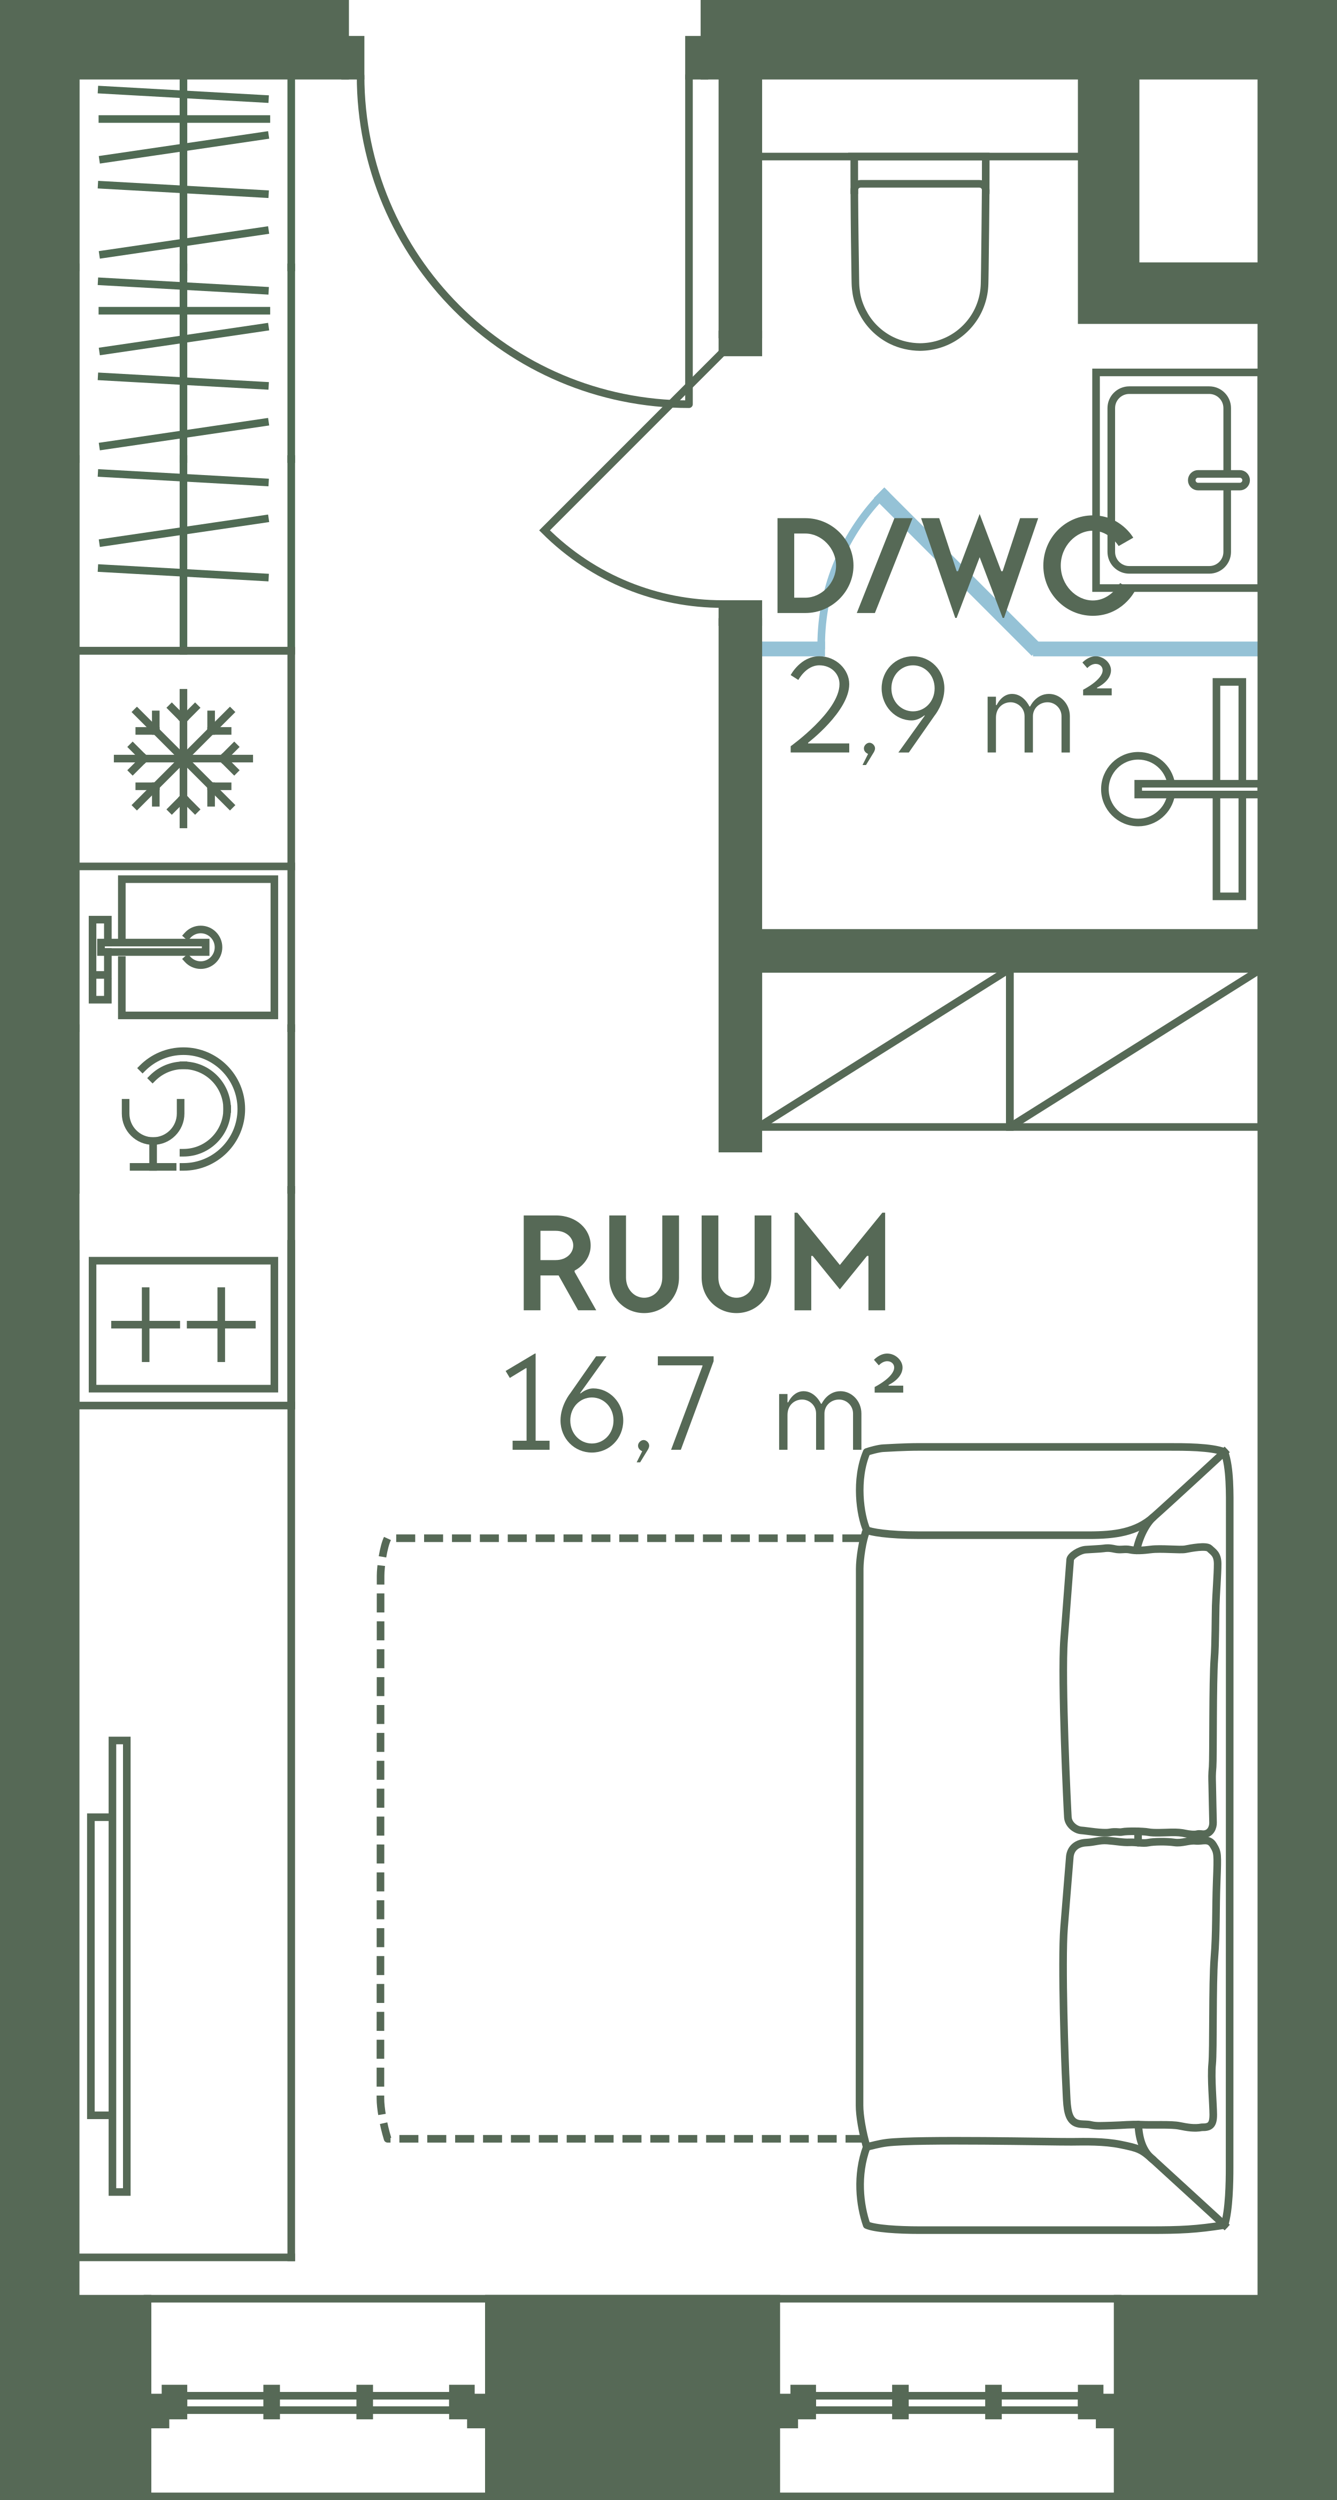 <?xml version="1.0" encoding="UTF-8"?><svg id="Layer_2" xmlns="http://www.w3.org/2000/svg" viewBox="0 0 105.482 197.183"><g id="_2._korrus"><g id="_28"><g id="LWPOLYLINE"><rect x="81.796" y="50.898" width="17.717" height=".567" fill="none" stroke="#95c2d6" stroke-linecap="square" stroke-miterlimit="10" stroke-width=".6"/></g><g id="LWPOLYLINE-2"><rect x="59.828" y="50.898" width="4.961" height=".567" fill="none" stroke="#95c2d6" stroke-linecap="square" stroke-miterlimit="10" stroke-width=".6"/></g><g id="LWPOLYLINE-3"><rect x="75.299" y="36.581" width=".567" height="17.008" transform="translate(-9.743 66.65) rotate(-45)" fill="none" stroke="#95c2d6" stroke-linecap="square" stroke-miterlimit="10" stroke-width=".6"/></g><path d="M69.77,38.872c-3.078,3.078-4.981,7.33-4.981,12.026" fill="none" stroke="#95c2d6" stroke-linecap="square" stroke-miterlimit="10" stroke-width=".6"/><rect x="75.418" y="49.481" width="22.677" height="25.512" transform="translate(148.994 -24.52) rotate(90)" fill="none" stroke-width="0"/><rect x="94.232" y="57.382" width=".85" height="9.711" transform="translate(156.894 -32.42) rotate(90)" fill="none" stroke="#566956" stroke-miterlimit="10" stroke-width=".6"/><polyline points="95.972 61.812 95.972 53.781 98.013 53.781 98.013 61.812" fill="none" stroke="#566956" stroke-miterlimit="10" stroke-width=".6"/><polyline points="95.972 62.662 95.972 70.693 98.013 70.693 98.013 62.662" fill="none" stroke="#566956" stroke-miterlimit="10" stroke-width=".6"/><path d="M92.399,62.662c-.203,1.251-1.289,2.206-2.597,2.206-1.453,0-2.631-1.178-2.631-2.631,0-1.453,1.178-2.631,2.631-2.631,1.308,0,2.394.955,2.597,2.206" fill="none" stroke="#566956" stroke-miterlimit="10" stroke-width=".6"/><rect x="86.473" y="29.371" width="13.039" height="17.008" fill="none" stroke="#566956" stroke-linecap="square" stroke-miterlimit="10" stroke-width=".6"/><path d="M96.82,38.427v5.099c0,.783-.635,1.417-1.417,1.417h-6.312c-.783,0-1.417-.635-1.417-1.417v-11.339c0-.783.635-1.417,1.417-1.417h6.312c.783,0,1.417.635,1.417,1.417v5.116" fill="none" stroke="#566956" stroke-linecap="square" stroke-miterlimit="10" stroke-width=".6"/><path d="M94.523,38.375c-.276,0-.5-.224-.5-.5,0-.276.224-.5.5-.5h3.289c.276,0,.5.224.5.5,0,.276-.224.5-.5.5h-3.289s-0,0-0,0Z" fill="none" stroke="#566956" stroke-linecap="square" stroke-miterlimit="10" stroke-width=".6"/><path d="M77.77,14.999c.002-.277-.222-.502-.498-.502h-9.376c-.277,0-.5.225-.498.502" fill="none" stroke="#566956" stroke-linecap="square" stroke-miterlimit="10" stroke-width=".6"/><g id="SPLINE"><path d="M67.396,12.347c.001,1.059.001,2.203.009,3.262.007,1.059.015,2.118.029,3.176.014,1.062.028,2.124.046,3.186.004.265.006.529.034.793.027.256.065.51.129.76.122.482.323.945.576,1.372.492.833,1.244,1.524,2.112,1.95.702.345,1.473.515,2.253.524.517-.006,1.026-.079,1.52-.234.471-.148.919-.361,1.328-.638.809-.547,1.462-1.333,1.841-2.235.197-.468.327-.965.378-1.471.027-.26.031-.522.035-.784.004-.263.009-.526.013-.789.016-1.059.061-5.291.067-6.347.004-.813.004-1.712.005-2.525h-10.375Z" fill="none" stroke="#566956" stroke-linecap="square" stroke-miterlimit="10" stroke-width=".6"/></g><g id="LINE"><line x1="59.828" y1="12.347" x2="85.339" y2="12.347" fill="#566956" stroke="#566956" stroke-linecap="square" stroke-miterlimit="10" stroke-width=".6"/></g><g id="LWPOLYLINE-4"><rect x="86.757" y="189.087" width="1.417" height="2.126" fill="#566956" stroke="#566956" stroke-linecap="square" stroke-miterlimit="10" stroke-width=".6"/></g><g id="LWPOLYLINE-5"><rect x="61.245" y="189.087" width="1.417" height="2.126" fill="#566956" stroke="#566956" stroke-linecap="square" stroke-miterlimit="10" stroke-width=".6"/></g><g id="LWPOLYLINE-6"><rect x="62.662" y="188.379" width="1.417" height="2.126" fill="#566956" stroke="#566956" stroke-linecap="square" stroke-miterlimit="10" stroke-width=".6"/></g><g id="LWPOLYLINE-7"><rect x="85.339" y="188.379" width="1.417" height="2.126" fill="#566956" stroke="#566956" stroke-linecap="square" stroke-miterlimit="10" stroke-width=".6"/></g><g id="LWPOLYLINE-8"><rect x="64.079" y="188.946" width="21.26" height="1.134" fill="none" stroke="#566956" stroke-linecap="square" stroke-miterlimit="10" stroke-width=".6"/></g><g id="LWPOLYLINE-9"><rect x="78.026" y="188.379" width=".709" height="2.126" fill="#566956" stroke="#566956" stroke-linecap="square" stroke-miterlimit="10" stroke-width=".6"/></g><g id="LWPOLYLINE-10"><rect x="70.684" y="188.379" width=".709" height="2.126" fill="#566956" stroke="#566956" stroke-linecap="square" stroke-miterlimit="10" stroke-width=".6"/></g><g id="LWPOLYLINE-11"><rect x="37.15" y="189.087" width="1.417" height="2.126" fill="#566956" stroke="#566956" stroke-linecap="square" stroke-miterlimit="10" stroke-width=".6"/></g><g id="LWPOLYLINE-12"><rect x="11.639" y="189.087" width="1.417" height="2.126" fill="#566956" stroke="#566956" stroke-linecap="square" stroke-miterlimit="10" stroke-width=".6"/></g><g id="LWPOLYLINE-13"><rect x="13.056" y="188.379" width="1.417" height="2.126" fill="#566956" stroke="#566956" stroke-linecap="square" stroke-miterlimit="10" stroke-width=".6"/></g><g id="LWPOLYLINE-14"><rect x="35.733" y="188.379" width="1.417" height="2.126" fill="#566956" stroke="#566956" stroke-linecap="square" stroke-miterlimit="10" stroke-width=".6"/></g><g id="LWPOLYLINE-15"><rect x="14.473" y="188.946" width="21.26" height="1.134" fill="none" stroke="#566956" stroke-linecap="square" stroke-miterlimit="10" stroke-width=".6"/></g><g id="LWPOLYLINE-16"><rect x="28.42" y="188.379" width=".709" height="2.126" fill="#566956" stroke="#566956" stroke-linecap="square" stroke-miterlimit="10" stroke-width=".6"/></g><g id="LWPOLYLINE-17"><rect x="21.078" y="188.379" width=".709" height="2.126" fill="#566956" stroke="#566956" stroke-linecap="square" stroke-miterlimit="10" stroke-width=".6"/></g><g id="LWPOLYLINE-18"><path d="M54.357,5.969v25.909c-14.309,0-25.909-11.6-25.909-25.909" fill="none" stroke="#566956" stroke-linecap="round" stroke-linejoin="round" stroke-width=".6"/></g><g id="LWPOLYLINE-19"><rect x="54.357" y="3.135" width="1.219" height="2.835" fill="#566956" stroke="#566956" stroke-linecap="round" stroke-miterlimit="10" stroke-width=".6"/></g><g id="LWPOLYLINE-20"><rect x="27.229" y="3.135" width="1.219" height="2.835" fill="#566956" stroke="#566956" stroke-linecap="round" stroke-miterlimit="10" stroke-width=".6"/></g><g id="LWPOLYLINE-21"><path d="M56.993,27.796l-14.031,14.031c3.874,3.874,8.953,5.812,14.031,5.812" fill="none" stroke="#566956" stroke-linecap="round" stroke-miterlimit="10" stroke-width=".6"/></g><g id="LWPOLYLINE-22"><polygon points="56.993 26.379 56.993 27.796 56.993 27.796 59.828 27.796 59.828 27.796 59.828 26.379 56.993 26.379" fill="#566956" stroke="#566956" stroke-linecap="round" stroke-miterlimit="10" stroke-width=".6"/></g><g id="LWPOLYLINE-23"><polygon points="56.993 47.639 56.993 49.056 56.993 49.056 59.828 49.056 59.828 49.056 59.828 47.639 56.993 47.639" fill="#566956" stroke="#566956" stroke-linecap="round" stroke-miterlimit="10" stroke-width=".6"/></g><polyline points="22.978 36.206 22.978 51.324 5.97 51.324 5.97 36.206" fill="none" stroke="#506b54" stroke-linecap="square" stroke-width=".6"/><line x1="8.024" y1="44.815" x2="20.898" y2="45.536" fill="none" stroke="#506b54" stroke-linecap="square" stroke-width=".6"/><line x1="8.132" y1="42.796" x2="20.898" y2="40.921" fill="none" stroke="#506b54" stroke-linecap="square" stroke-width=".6"/><line x1="14.474" y1="51.324" x2="14.474" y2="36.206" fill="none" stroke="#506b54" stroke-linecap="square" stroke-width=".6"/><line x1="8.024" y1="37.316" x2="20.898" y2="38.037" fill="none" stroke="#506b54" stroke-linecap="square" stroke-width=".6"/><line x1="5.97" y1="21.087" x2="5.97" y2="5.969" fill="none" stroke="#506b54" stroke-linecap="square" stroke-width=".6"/><line x1="22.978" y1="5.969" x2="22.978" y2="21.087" fill="none" stroke="#506b54" stroke-linecap="square" stroke-width=".6"/><line x1="8.024" y1="14.579" x2="20.898" y2="15.3" fill="none" stroke="#506b54" stroke-linecap="square" stroke-width=".6"/><line x1="8.132" y1="12.56" x2="20.898" y2="10.685" fill="none" stroke="#506b54" stroke-linecap="square" stroke-width=".6"/><line x1="14.474" y1="21.087" x2="14.474" y2="5.969" fill="none" stroke="#506b54" stroke-linecap="square" stroke-width=".6"/><line x1="8.132" y1="20.059" x2="20.898" y2="18.184" fill="none" stroke="#506b54" stroke-linecap="square" stroke-width=".6"/><line x1="8.078" y1="9.387" x2="21.016" y2="9.387" fill="none" stroke="#506b54" stroke-linecap="square" stroke-width=".6"/><line x1="8.024" y1="7.08" x2="20.898" y2="7.801" fill="none" stroke="#506b54" stroke-linecap="square" stroke-width=".6"/><line x1="5.97" y1="36.206" x2="5.97" y2="21.087" fill="none" stroke="#506b54" stroke-linecap="square" stroke-width=".6"/><line x1="22.978" y1="21.087" x2="22.978" y2="36.206" fill="none" stroke="#506b54" stroke-linecap="square" stroke-width=".6"/><line x1="8.024" y1="29.697" x2="20.898" y2="30.418" fill="none" stroke="#506b54" stroke-linecap="square" stroke-width=".6"/><line x1="8.132" y1="27.678" x2="20.898" y2="25.803" fill="none" stroke="#506b54" stroke-linecap="square" stroke-width=".6"/><line x1="14.474" y1="36.206" x2="14.474" y2="21.087" fill="none" stroke="#506b54" stroke-linecap="square" stroke-width=".6"/><line x1="8.132" y1="35.177" x2="20.898" y2="33.302" fill="none" stroke="#506b54" stroke-linecap="square" stroke-width=".6"/><line x1="8.078" y1="24.505" x2="21.016" y2="24.505" fill="none" stroke="#506b54" stroke-linecap="square" stroke-width=".6"/><line x1="8.024" y1="22.198" x2="20.898" y2="22.919" fill="none" stroke="#506b54" stroke-linecap="square" stroke-width=".6"/><rect x="5.969" y="51.324" width="17.009" height="17.009" transform="translate(28.947 119.656) rotate(-180)" fill="none" stroke="#566956" stroke-linecap="square" stroke-miterlimit="10" stroke-width=".6"/><line x1="9.283" y1="59.828" x2="19.664" y2="59.828" fill="none" stroke="#566956" stroke-linecap="square" stroke-miterlimit="10" stroke-width=".6"/><line x1="14.473" y1="65.019" x2="14.473" y2="54.637" fill="none" stroke="#566956" stroke-linecap="square" stroke-miterlimit="10" stroke-width=".6"/><line x1="10.803" y1="56.157" x2="18.144" y2="63.498" fill="none" stroke="#566956" stroke-linecap="square" stroke-miterlimit="10" stroke-width=".6"/><line x1="10.803" y1="63.498" x2="18.144" y2="56.157" fill="none" stroke="#566956" stroke-linecap="square" stroke-miterlimit="10" stroke-width=".6"/><line x1="11.388" y1="59.828" x2="10.466" y2="60.748" fill="none" stroke="#566956" stroke-linecap="square" stroke-miterlimit="10" stroke-width=".6"/><line x1="10.466" y1="58.908" x2="11.388" y2="59.828" fill="none" stroke="#566956" stroke-linecap="square" stroke-miterlimit="10" stroke-width=".6"/><line x1="17.559" y1="59.828" x2="18.481" y2="60.748" fill="none" stroke="#566956" stroke-linecap="square" stroke-miterlimit="10" stroke-width=".6"/><line x1="18.481" y1="58.908" x2="17.559" y2="59.828" fill="none" stroke="#566956" stroke-linecap="square" stroke-miterlimit="10" stroke-width=".6"/><line x1="12.292" y1="62.011" x2="12.292" y2="63.312" fill="none" stroke="#566956" stroke-linecap="square" stroke-miterlimit="10" stroke-width=".6"/><line x1="10.989" y1="62.011" x2="12.292" y2="62.011" fill="none" stroke="#566956" stroke-linecap="square" stroke-miterlimit="10" stroke-width=".6"/><line x1="16.657" y1="57.646" x2="17.958" y2="57.646" fill="none" stroke="#566956" stroke-linecap="square" stroke-miterlimit="10" stroke-width=".6"/><line x1="16.657" y1="56.344" x2="16.657" y2="57.646" fill="none" stroke="#566956" stroke-linecap="square" stroke-miterlimit="10" stroke-width=".6"/><line x1="16.655" y1="62.011" x2="16.655" y2="63.312" fill="none" stroke="#566956" stroke-linecap="square" stroke-miterlimit="10" stroke-width=".6"/><line x1="17.958" y1="62.011" x2="16.655" y2="62.011" fill="none" stroke="#566956" stroke-linecap="square" stroke-miterlimit="10" stroke-width=".6"/><line x1="12.29" y1="57.646" x2="10.989" y2="57.646" fill="none" stroke="#566956" stroke-linecap="square" stroke-miterlimit="10" stroke-width=".6"/><line x1="12.29" y1="56.344" x2="12.29" y2="57.646" fill="none" stroke="#566956" stroke-linecap="square" stroke-miterlimit="10" stroke-width=".6"/><line x1="14.473" y1="62.913" x2="13.554" y2="63.836" fill="none" stroke="#566956" stroke-linecap="square" stroke-miterlimit="10" stroke-width=".6"/><line x1="14.473" y1="56.743" x2="13.554" y2="55.82" fill="none" stroke="#566956" stroke-linecap="square" stroke-miterlimit="10" stroke-width=".6"/><line x1="15.393" y1="55.82" x2="14.473" y2="56.743" fill="none" stroke="#566956" stroke-linecap="square" stroke-miterlimit="10" stroke-width=".6"/><line x1="15.393" y1="63.836" x2="14.473" y2="62.913" fill="none" stroke="#566956" stroke-linecap="square" stroke-miterlimit="10" stroke-width=".6"/><line x1="9.076" y1="104.473" x2="13.907" y2="104.473" fill="none" stroke="#566956" stroke-linecap="square" stroke-miterlimit="10" stroke-width=".6"/><line x1="11.492" y1="107.119" x2="11.492" y2="101.827" fill="none" stroke="#566956" stroke-linecap="square" stroke-miterlimit="10" stroke-width=".6"/><line x1="15.041" y1="104.473" x2="19.871" y2="104.473" fill="none" stroke="#566956" stroke-linecap="square" stroke-miterlimit="10" stroke-width=".6"/><line x1="17.456" y1="107.119" x2="17.456" y2="101.827" fill="none" stroke="#566956" stroke-linecap="square" stroke-miterlimit="10" stroke-width=".6"/><rect x="7.302" y="99.427" width="14.344" height="10.092" fill="none" stroke="#566956" stroke-linecap="square" stroke-miterlimit="10" stroke-width=".6"/><line x1="22.978" y1="98.095" x2="22.978" y2="110.851" fill="none" stroke="#566956" stroke-linecap="square" stroke-miterlimit="10" stroke-width=".6"/><line x1="5.97" y1="110.851" x2="5.97" y2="98.095" fill="none" stroke="#566956" stroke-linecap="square" stroke-miterlimit="10" stroke-width=".6"/><polyline points="8.508 77.457 8.508 78.843 7.301 78.843 7.301 77.457" fill="none" stroke="#566956" stroke-linecap="square" stroke-miterlimit="10" stroke-width=".6"/><polyline points="8.508 75.082 8.508 76.89 7.301 76.89 7.301 72.53 8.508 72.53 8.508 74.338" fill="none" stroke="#566956" stroke-linecap="square" stroke-miterlimit="10" stroke-width=".6"/><rect x="7.969" y="74.338" width="8.256" height=".745" fill="none" stroke="#566956" stroke-linecap="square" stroke-miterlimit="10" stroke-width=".6"/><polyline points="9.611 73.771 9.611 69.338 21.646 69.338 21.646 80.082 9.611 80.082 9.611 75.719" fill="none" stroke="#566956" stroke-linecap="square" stroke-miterlimit="10" stroke-width=".6"/><line x1="5.969" y1="68.332" x2="5.969" y2="81.088" fill="none" stroke="#566956" stroke-linecap="square" stroke-miterlimit="10" stroke-width=".6"/><line x1="22.978" y1="81.088" x2="22.978" y2="68.332" fill="none" stroke="#566956" stroke-linecap="square" stroke-miterlimit="10" stroke-width=".6"/><path d="M14.793,73.771c.257-.285.626-.467,1.04-.467.777,0,1.406.63,1.406,1.406,0,.777-.63,1.406-1.406,1.406-.414,0-.783-.182-1.04-.467" fill="none" stroke="#566956" stroke-linecap="square" stroke-miterlimit="10" stroke-width=".6"/><line x1="22.978" y1="93.843" x2="22.978" y2="81.087" fill="none" stroke="#566956" stroke-linecap="square" stroke-miterlimit="10" stroke-width=".6"/><line x1="5.97" y1="93.843" x2="5.97" y2="81.087" fill="none" stroke="#566956" stroke-linecap="square" stroke-miterlimit="10" stroke-width=".6"/><path d="M14.474,92.029c1.26,0,2.401-.511,3.227-1.337s1.337-1.967,1.337-3.227c0-1.26-.511-2.401-1.337-3.227s-1.967-1.337-3.227-1.337c-1.26,0-2.401.511-3.227,1.337" fill="none" stroke="#566956" stroke-linecap="square" stroke-miterlimit="10" stroke-width=".6"/><path d="M14.474,90.912c1.904,0,3.447-1.543,3.447-3.447" fill="none" stroke="#566956" stroke-linecap="square" stroke-miterlimit="10" stroke-width=".6"/><path d="M17.921,87.465c0-1.904-1.543-3.447-3.447-3.447" fill="none" stroke="#566956" stroke-linecap="square" stroke-miterlimit="10" stroke-width=".6"/><path d="M14.474,84.018c-.882,0-1.764.337-2.437,1.01" fill="none" stroke="#566956" stroke-linecap="square" stroke-miterlimit="10" stroke-width=".6"/><path d="M14.25,86.971v.851c0,1.198-.971,2.17-2.17,2.17-1.198,0-2.17-.971-2.17-2.17v-.851" fill="none" stroke="#566956" stroke-linecap="square" stroke-miterlimit="10" stroke-width=".6"/><line x1="12.08" y1="89.992" x2="12.08" y2="92.029" fill="none" stroke="#566956" stroke-linecap="square" stroke-miterlimit="10" stroke-width=".6"/><line x1="13.62" y1="92.029" x2="10.54" y2="92.029" fill="none" stroke="#566956" stroke-linecap="square" stroke-miterlimit="10" stroke-width=".6"/><rect x="8.87" y="137.266" width="1.134" height="35.611" transform="translate(18.874 310.143) rotate(180)" fill="none" stroke="#566956" stroke-linecap="square" stroke-miterlimit="10" stroke-width=".6"/><polyline points="8.303 166.827 7.169 166.827 7.169 143.316 8.303 143.316" fill="none" stroke="#566956" stroke-linecap="square" stroke-miterlimit="10" stroke-width=".6"/><line x1="22.978" y1="93.843" x2="22.978" y2="178.032" fill="none" stroke="#566956" stroke-linecap="square" stroke-miterlimit="10" stroke-width=".6"/><line x1="22.978" y1="178.032" x2="5.969" y2="178.032" fill="none" stroke="#566956" stroke-linecap="square" stroke-miterlimit="10" stroke-width=".6"/><line x1="22.978" y1="110.851" x2="5.97" y2="110.851" fill="none" stroke="#566956" stroke-linecap="square" stroke-miterlimit="10" stroke-width=".6"/><rect x="59.828" y="76.41" width="19.842" height="12.472" fill="none" stroke="#566956" stroke-miterlimit="10" stroke-width=".6"/><line x1="79.67" y1="76.41" x2="59.828" y2="88.883" fill="none" stroke="#566956" stroke-miterlimit="10" stroke-width=".6"/><rect x="79.67" y="76.41" width="19.842" height="12.472" fill="none" stroke="#566956" stroke-miterlimit="10" stroke-width=".6"/><line x1="99.513" y1="76.41" x2="79.67" y2="88.883" fill="none" stroke="#566956" stroke-miterlimit="10" stroke-width=".6"/><path d="M68.379,120.674c-.524-1.188-.923-3.979,0-6.16.236-.09.971-.289,1.321-.301s1.562-.1,2.851-.1,18.345,0,19.601,0,3.405-.011,4.45.402c.462,1.245.417,3.309.417,4.821,0,1.512-.01,50.575-.01,51.651,0,1.075-.032,3.323-.407,4.495-2.253.352-3.462.402-5.864.402-2.402,0-16.462,0-18.187,0-1.726,0-3.53-.118-4.172-.402-.548-1.563-.83-3.928,0-6.16-.345-1.159-.566-2.492-.566-3.264s.013-41.62.013-42.346c0-.726.217-2.351.553-3.037Z" fill="none" stroke="#566956" stroke-linecap="square" stroke-linejoin="round" stroke-width=".6"/><path d="M68.379,120.674c.316.142,1.575.402,4.172.402,2.597,0,11.935,0,13.356,0,2.088,0,3.742-.237,5.076-1.419s5.619-5.143,5.619-5.143" fill="none" stroke="#566956" stroke-linecap="square" stroke-linejoin="round" stroke-width=".6"/><path d="M84.429,123.006c.034-.299.731-.757,1.235-.791s1.179-.063,1.407-.096.432-.054.892.048.775-.039,1.198.055,1.037.056,1.63-.021c.8-.104,2.316.064,2.735-.019s1.65-.316,1.903-.055.634.411.637,1.204-.131,2.479-.154,3.303-.019,3.052-.104,4.16c-.139,1.795-.083,7.868-.139,8.547s-.046.78-.031,1.413.05,2.591.064,2.972-.186.905-.737.93c-.151.007-.332-.052-.531,0s-.627.011-.926-.055-.616-.099-1.135-.086-1.345.061-1.776-.02-1.704-.091-2.027-.022-.459-.056-1.026.042-1.822-.133-2.245-.159-1.012-.446-1.05-1.036-.539-10.856-.298-14.026l.479-6.288Z" fill="none" stroke="#566956" stroke-linecap="square" stroke-linejoin="round" stroke-width=".6"/><path d="M84.402,146.428c.077-.703.597-1.073,1.291-1.107s1.024-.209,1.669-.164,1.243.169,1.745.142,1.069.11,1.492.022,1.438-.101,2.05-.013,1.143-.183,1.678-.125,1.038-.249,1.393.337.356.643.271,2.859-.021,4.027-.184,6.035-.066,7.3-.175,8.374.086,3.176.088,3.988-.248,1.014-.9.996c-.586.109-1.136.014-1.78-.116s-2.076-.047-2.979-.088-1.403.041-2.314.064-1.243.063-1.722-.052-1.112.093-1.506-.449-.348-1.581-.421-2.83c-.072-1.249-.37-9.554-.147-12.302.223-2.748.452-5.57.452-5.57Z" fill="none" stroke="#566956" stroke-linecap="square" stroke-linejoin="round" stroke-width=".6"/><path d="M96.602,175.48s-4.681-4.291-5.619-5.143c-.937-.852-1.188-.917-2.544-1.197-1.356-.28-2.862-.231-3.909-.222-1.502.013-12.049-.235-14.548.068-.65.079-1.258.264-1.604.334" fill="none" stroke="#566956" stroke-linecap="square" stroke-linejoin="round" stroke-width=".6"/><path d="M89.806,167.558c.048.952.271,2.084,1.178,2.779" fill="none" stroke="#566956" stroke-linecap="round" stroke-linejoin="round" stroke-width=".6"/><path d="M89.668,122.275c.204-1.047.745-2.107,1.316-2.62" fill="none" stroke="#566956" stroke-linecap="round" stroke-linejoin="round" stroke-width=".6"/><line x1="89.788" y1="144.432" x2="89.788" y2="145.325" fill="none" stroke="#566956" stroke-linecap="round" stroke-linejoin="round" stroke-width=".6"/><path d="M68.209,168.679H30.579s0,0,0,0c-.345-1.128-.566-2.426-.566-3.178s.013-40.523.013-41.229c0-.707.217-2.289.553-2.957h37.577" fill="none" stroke="#566956" stroke-dasharray="0 0 0 0 0 0 1.5 .7 0 0 0 0" stroke-linejoin="round" stroke-width=".6"/><line x1="11.639" y1="181.292" x2="88.174" y2="181.292" fill="none" stroke="#566956" stroke-linecap="square" stroke-miterlimit="10" stroke-width=".6"/><line x1="11.639" y1="196.883" x2="88.174" y2="196.883" fill="none" stroke="#566956" stroke-linecap="square" stroke-miterlimit="10" stroke-width=".6"/><rect x="38.568" y="181.292" width="22.677" height="15.591" fill="#566956" stroke="#566956" stroke-linecap="square" stroke-miterlimit="10" stroke-width=".6"/><polygon points=".3 .3 .3 196.883 11.639 196.883 11.639 181.292 5.969 181.292 5.969 5.969 27.229 5.969 27.229 .3 .3 .3" fill="#566956" stroke="#566956" stroke-linecap="square" stroke-miterlimit="10" stroke-width=".6"/><path d="M55.576.3v5.669h1.417v20.409h2.835V5.969h25.512v19.276h14.173v48.331h-39.685v-24.52h-2.835v41.528h2.835v-14.173h39.685v104.882h-11.339v15.591h17.008V.3h-49.606ZM99.513,20.993h-9.921V5.969h9.921v15.024Z" fill="#566956" stroke="#566956" stroke-linecap="square" stroke-miterlimit="10" stroke-width=".6"/></g></g><g id="_2_txt"><path d="M63.54,40.866c2.09,0,3.796,1.706,3.796,3.741s-1.706,3.74-3.796,3.74h-2.2v-7.481h2.2ZM62.66,42.077v5.061h.88c1.266,0,2.42-1.155,2.42-2.53,0-1.376-1.154-2.53-2.42-2.53h-.88Z" fill="#566956" stroke-width="0"/><path d="M69.025,48.347h-1.43l2.97-7.481h1.431l-2.971,7.481Z" fill="#566956" stroke-width="0"/><path d="M77.288,43.947l-1.815,4.785h-.11l-2.695-7.866h1.431l1.375,4.181h.109l1.706-4.511,1.705,4.511h.109l1.376-4.181h1.43l-2.695,7.866h-.11l-1.814-4.785Z" fill="#566956" stroke-width="0"/><path d="M89.409,42.407l-1.155.659s-.715-1.21-2.035-1.21-2.53,1.21-2.53,2.751c0,1.54,1.21,2.75,2.53,2.75,1.43,0,2.145-1.375,2.145-1.375l1.155.66s-.99,1.925-3.3,1.925c-2.146,0-3.906-1.76-3.906-3.96s1.761-3.961,3.906-3.961c2.2,0,3.19,1.761,3.19,1.761Z" fill="#566956" stroke-width="0"/><path d="M64.635,52.471c-1.046,0-1.65,1.155-1.65,1.155l-.605-.385s.771-1.485,2.256-1.485c1.32,0,2.365,1.045,2.365,2.2,0,2.146-3.246,4.62-3.246,4.62v.056h3.246v.715h-4.621v-.495s3.851-2.75,3.851-4.896c0-.825-.66-1.485-1.595-1.485Z" fill="#566956" stroke-width="0"/><path d="M68.927,59.347l-.605.99h-.275l.44-.88s-.33-.11-.33-.44c0-.22.22-.44.44-.44.22,0,.439.221.439.44,0,.165-.109.33-.109.33Z" fill="#566956" stroke-width="0"/><path d="M72.966,56.432h-.055s-.44.385-.99.385c-1.266,0-2.365-1.101-2.365-2.53,0-1.431,1.1-2.53,2.476-2.53,1.375,0,2.475,1.1,2.475,2.53,0,1.21-.77,2.146-.77,2.146l-2.035,2.915h-.825l2.09-2.915ZM72.032,56.102c.935,0,1.705-.771,1.705-1.815s-.771-1.815-1.705-1.815c-.936,0-1.706.771-1.706,1.815s.771,1.815,1.706,1.815Z" fill="#566956" stroke-width="0"/><path d="M80.832,56.487c0-.66-.55-1.101-1.101-1.101-.604,0-1.155.44-1.155,1.211v2.75h-.659v-4.4h.659v.66h.056s.385-.881,1.21-.881c.936,0,1.375.99,1.375.99h.056s.439-.99,1.484-.99c.881,0,1.65.771,1.65,1.761v2.86h-.66v-2.86c0-.605-.495-1.101-1.1-1.101-.66,0-1.155.495-1.155,1.101v2.86h-.66v-2.86Z" fill="#566956" stroke-width="0"/><path d="M85.452,54.837v-.44s1.54-.77,1.54-1.54c0-.274-.22-.495-.55-.495-.385,0-.66.33-.66.33l-.385-.439s.439-.495,1.045-.495c.66,0,1.21.55,1.21,1.1,0,.881-1.1,1.375-1.1,1.375v.056h1.155v.55h-2.256Z" fill="#566956" stroke-width="0"/><path d="M45.335,100.314l1.705,3.025h-1.43l-1.54-2.75h-1.431v2.75h-1.32v-7.481h2.53c1.65,0,2.751,1.101,2.751,2.365,0,1.376-1.266,1.992-1.266,1.98v.11ZM43.849,99.379c.837,0,1.376-.55,1.376-1.155,0-.604-.551-1.154-1.376-1.154h-1.21v2.31h1.21Z" fill="#566956" stroke-width="0"/><path d="M49.389,100.755c0,.935.66,1.595,1.43,1.595.771,0,1.431-.66,1.431-1.595v-4.896h1.32v4.896c0,1.595-1.21,2.805-2.751,2.805-1.54,0-2.75-1.21-2.75-2.805v-4.896h1.32v4.896Z" fill="#566956" stroke-width="0"/><path d="M56.675,100.755c0,.935.66,1.595,1.43,1.595.771,0,1.431-.66,1.431-1.595v-4.896h1.32v4.896c0,1.595-1.21,2.805-2.751,2.805-1.54,0-2.75-1.21-2.75-2.805v-4.896h1.32v4.896Z" fill="#566956" stroke-width="0"/><path d="M64.113,99.049h-.109v4.291h-1.32v-7.701h.22l3.355,4.126,3.355-4.126h.22v7.701h-1.319v-4.291h-.11l-2.146,2.641-2.146-2.641Z" fill="#566956" stroke-width="0"/><path d="M40.442,114.34v-.715h1.101v-5.721h-.056l-1.265.77-.33-.55,2.31-1.375h.056v6.876h1.1v.715h-2.915Z" fill="#566956" stroke-width="0"/><path d="M45.761,109.884h.056s.439-.385.989-.385c1.266,0,2.366,1.101,2.366,2.53,0,1.431-1.101,2.53-2.476,2.53s-2.476-1.1-2.476-2.53c0-1.21.771-2.146.771-2.146l2.035-2.915h.825l-2.091,2.915ZM46.697,110.214c-.936,0-1.705.771-1.705,1.815s.77,1.815,1.705,1.815c.935,0,1.705-.771,1.705-1.815s-.771-1.815-1.705-1.815Z" fill="#566956" stroke-width="0"/><path d="M51.108,114.34l-.605.99h-.275l.44-.88s-.33-.11-.33-.44c0-.22.22-.44.44-.44.22,0,.439.221.439.44,0,.165-.109.33-.109.33Z" fill="#566956" stroke-width="0"/><path d="M56.3,106.969v.385l-2.585,6.986h-.771l2.476-6.601v-.056h-3.521v-.715h4.4Z" fill="#566956" stroke-width="0"/><path d="M64.384,111.479c0-.66-.55-1.101-1.1-1.101-.605,0-1.155.44-1.155,1.211v2.75h-.66v-4.4h.66v.66h.055s.386-.881,1.21-.881c.936,0,1.376.99,1.376.99h.055s.44-.99,1.485-.99c.88,0,1.65.771,1.65,1.761v2.86h-.66v-2.86c0-.605-.495-1.101-1.101-1.101-.66,0-1.155.495-1.155,1.101v2.86h-.66v-2.86Z" fill="#566956" stroke-width="0"/><path d="M69.006,109.829v-.44s1.54-.77,1.54-1.54c0-.274-.221-.495-.551-.495-.385,0-.659.33-.659.33l-.386-.439s.44-.495,1.045-.495c.66,0,1.211.55,1.211,1.1,0,.881-1.101,1.375-1.101,1.375v.056h1.155v.55h-2.255Z" fill="#566956" stroke-width="0"/></g></svg>